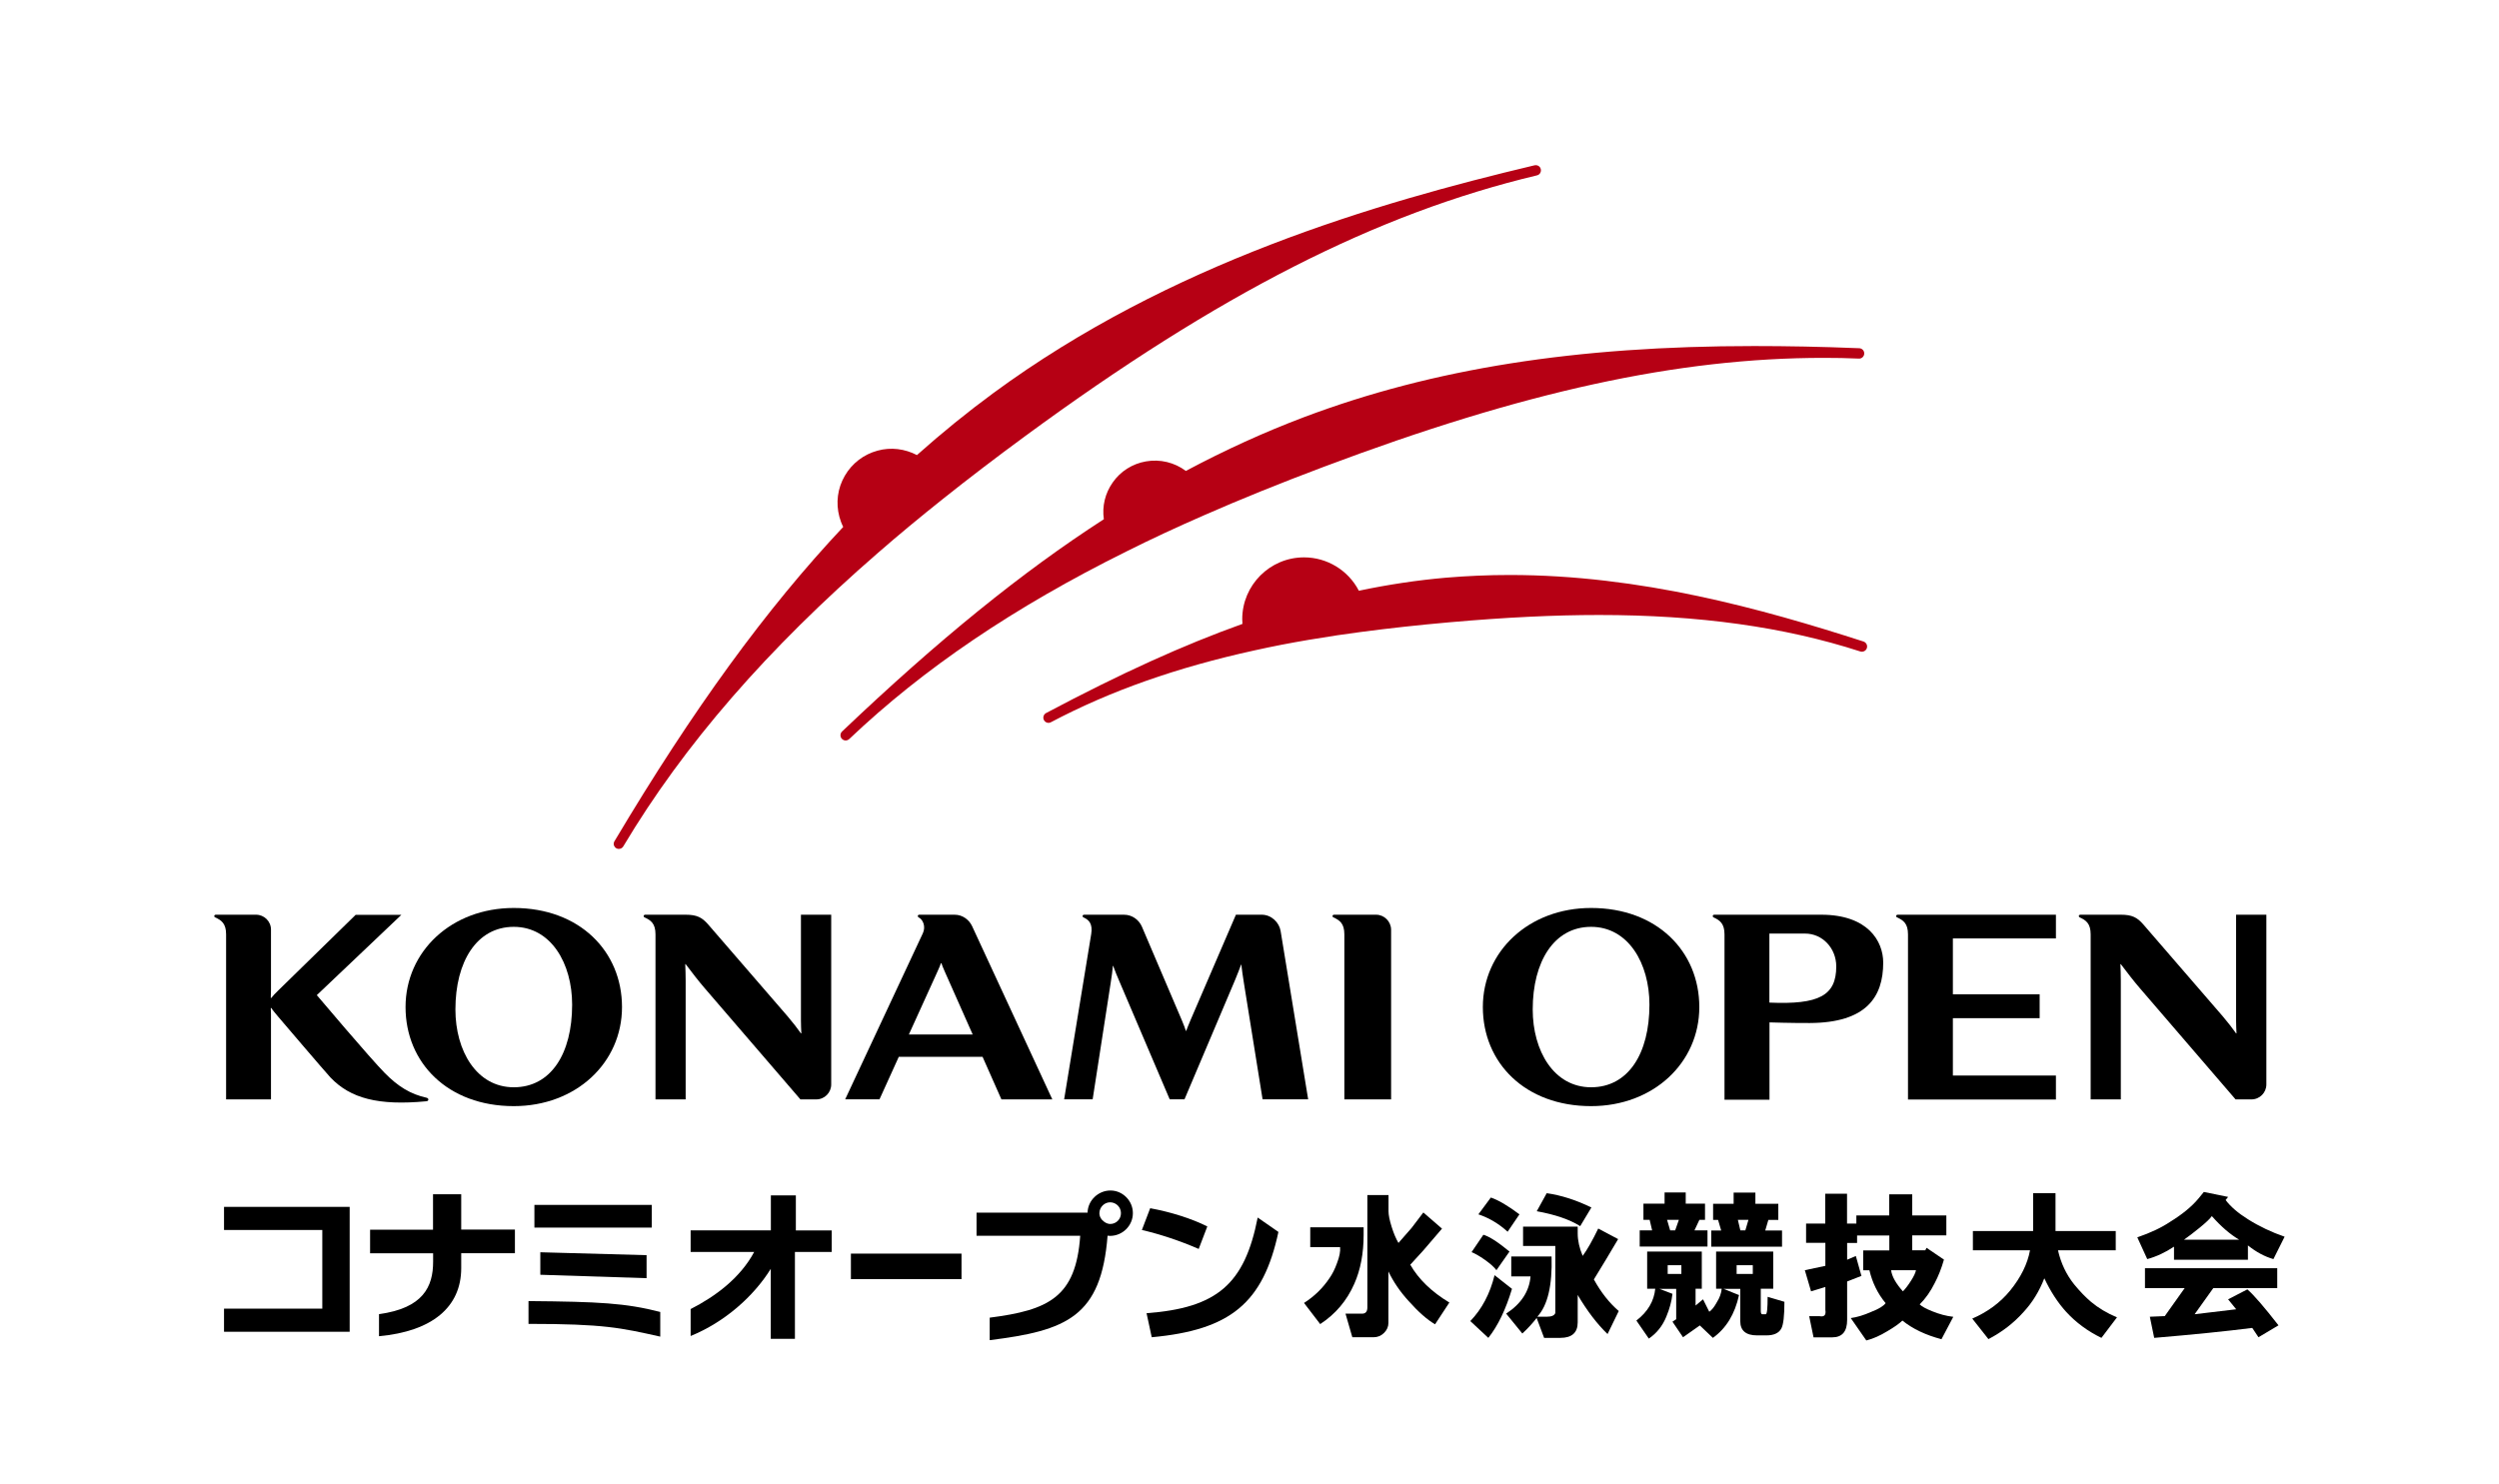 <?xml version="1.0" encoding="utf-8"?>
<!-- Generator: Adobe Illustrator 27.2.0, SVG Export Plug-In . SVG Version: 6.00 Build 0)  -->
<svg version="1.1" id="レイヤー_1" xmlns="http://www.w3.org/2000/svg" xmlns:xlink="http://www.w3.org/1999/xlink" x="0px"
	 y="0px" viewBox="0 0 241.06 143.22" style="enable-background:new 0 0 241.06 143.22;" xml:space="preserve">
<style type="text/css">
	.st0{fill:#B60014;}
</style>
<g>
	<g>
		<path class="st0" d="M90.97,48.13c2.47-1.97,5.13-4,7.92-6.05c18.66-13.71,33.89-21.47,49.37-25.16c0.27-0.06,0.43-0.33,0.37-0.6
			c-0.06-0.27-0.33-0.43-0.6-0.37c-0.01,0-0.01,0-0.01,0c-15.35,3.65-35.16,9.45-52.19,21.97c-2.49,1.83-4.98,3.85-7.38,5.99
			c-1.16-0.61-2.52-0.78-3.79-0.43c-1.34,0.36-2.47,1.22-3.17,2.43c-0.7,1.21-0.88,2.61-0.52,3.96c0.09,0.33,0.21,0.66,0.37,0.97
			c-7.46,7.94-14.48,17.59-22.05,30.3c0,0.01-0.01,0.01-0.01,0.02c0,0,0,0,0,0l-0.01,0.01c-0.02,0.04-0.04,0.07-0.05,0.11l0,0v0
			c-0.03,0.1-0.03,0.21,0.01,0.31c0,0,0,0,0,0l0,0v0c0,0,0,0,0,0c0.04,0.1,0.11,0.19,0.21,0.25c0.02,0.01,0.04,0.02,0.06,0.03
			c0.06,0.03,0.13,0.04,0.19,0.04c0.18,0,0.35-0.09,0.44-0.25c0-0.01,0.01-0.02,0.01-0.02C65.96,71.89,74,62.62,84.72,53.32
			C86.69,51.6,88.8,49.86,90.97,48.13z"/>
		<path class="st0" d="M116.07,49.75c3.6-1.58,7.38-3.11,11.58-4.69c19.33-7.28,34.22-10.53,48.29-10.53c1.13,0,2.26,0.02,3.37,0.07
			c0.27,0.02,0.51-0.2,0.52-0.48c0.01-0.28-0.21-0.51-0.48-0.52c0,0,0,0-0.01,0c-3.65-0.15-6.96-0.21-10.14-0.21
			c-17.19,0-30.97,2.18-43.38,6.85c-3.82,1.44-7.66,3.19-11.43,5.2c-1.09-0.82-2.49-1.16-3.85-0.92c-1.31,0.23-2.45,0.95-3.21,2.04
			c-0.73,1.04-1.03,2.29-0.85,3.54c-7.91,5.11-15.95,11.63-25.25,20.48c-0.2,0.19-0.21,0.51-0.02,0.71c0.1,0.1,0.23,0.16,0.36,0.16
			c0.12,0,0.25-0.05,0.35-0.14c0.01-0.01,0.02-0.02,0.02-0.02c7.15-6.79,15.89-12.71,26.72-18.08
			C111.03,52.02,113.51,50.87,116.07,49.75z"/>
		<path class="st0" d="M179.76,61.9c-9.82-3.17-21.55-6.42-34.12-6.42c-2.07,0-4.13,0.09-6.15,0.26c-2.75,0.24-5.57,0.66-8.41,1.26
			c-1.02-1.97-3.06-3.22-5.29-3.22c-3.29,0-5.96,2.68-5.96,5.96c0,0.15,0.01,0.3,0.02,0.46c-5.7,2.04-11.72,4.77-18.92,8.59
			c-0.01,0-0.01,0.01-0.02,0.01c-0.24,0.13-0.34,0.43-0.21,0.68c0.09,0.17,0.26,0.27,0.44,0.27c0.08,0,0.16-0.02,0.23-0.06
			c5.71-3.02,12.14-5.29,19.67-6.94c0.84-0.19,1.69-0.36,2.54-0.53c1.71-0.33,3.53-0.64,5.4-0.92c0.76-0.11,1.53-0.22,2.29-0.32
			c2.72-0.36,5.54-0.67,8.6-0.94c5.36-0.47,10.06-0.7,14.37-0.7c9.64,0,17.88,1.15,25.18,3.51c0.01,0,0.02,0.01,0.03,0.01
			c0.26,0.08,0.55-0.06,0.63-0.32C180.17,62.27,180.02,61.99,179.76,61.9z"/>
	</g>
</g>
<g>
	<g>
		<path d="M153.48,87.61c-6.01,0-10.44,4.19-10.44,9.56c0,5.38,4.08,9.56,10.44,9.56c6.01,0,10.44-4.18,10.44-9.56
			C163.92,91.8,159.84,87.61,153.48,87.61z M153.48,104.91c-3.59,0-5.63-3.51-5.63-7.51c0-4.61,2.05-7.97,5.63-7.97
			c3.58,0,5.63,3.51,5.63,7.51C159.11,101.67,157.06,104.91,153.48,104.91z"/>
		<path d="M175.68,88.26h-10.31c-0.18,0-0.2,0.2-0.07,0.26c0.59,0.27,1.05,0.59,1.05,1.63v15.96h4.34v-7.46c0,0,2.18,0.07,3.88,0.06
			c5.47-0.02,7.09-2.52,7.09-5.83C181.66,90.81,180.18,88.26,175.68,88.26z M170.68,96.74v-6.66h3.45c1.68,0,3,1.42,3,3.17
			C177.13,96.06,175.47,96.95,170.68,96.74z"/>
		<path d="M198.32,90.56v-2.3h-15.25c-0.19,0-0.21,0.2-0.07,0.26c0.59,0.27,1.05,0.58,1.05,1.63v15.94h14.27v-2.31h-9.94v-5.54h8.37
			v-2.3h-8.37v-5.39H198.32z"/>
		<path d="M215.7,88.26v10.19c0,0.5,0.02,0.81,0.04,1.26h-0.04c-0.34-0.48-0.72-0.98-1.28-1.64l-7.66-8.86
			c-0.59-0.68-1.08-0.95-2.18-0.95l0,0h-3.89c-0.19,0-0.21,0.2-0.07,0.26c0.59,0.27,1.05,0.58,1.05,1.63v15.93h2.91V94.63
			c0-0.62-0.02-1.09-0.04-1.6h0.04c0.54,0.72,1.28,1.68,1.88,2.37l9.19,10.68h1.53c0.8,0,1.44-0.65,1.44-1.44V88.26H215.7z"/>
	</g>
	<g>
		<path d="M41.15,105.92c-1.54-0.34-2.74-1.07-4.04-2.39c-1.43-1.45-6.55-7.51-6.55-7.51l8.16-7.75h-4.41l-7.46,7.29
			c-0.33,0.32-0.52,0.52-0.68,0.73h-0.05c0.01-0.25,0.02-0.5,0.02-0.75V89.7c0-0.8-0.65-1.44-1.44-1.44h-2.89h-0.98
			c-0.19,0-0.21,0.2-0.07,0.26c0.59,0.27,1.05,0.58,1.05,1.63v15.93h4.33v-8.21c0-0.21-0.01-0.37-0.02-0.61h0.05
			c0.15,0.24,0.4,0.52,0.68,0.86c0,0,4.56,5.35,5.03,5.85c1.93,2.02,4.63,2.73,9.25,2.29C41.38,106.24,41.38,105.97,41.15,105.92z"
			/>
		<path d="M49.56,87.61c-6.01,0-10.44,4.19-10.44,9.56c0,5.38,4.08,9.56,10.44,9.56c6.01,0,10.44-4.18,10.44-9.56
			C60,91.8,55.92,87.61,49.56,87.61z M49.56,104.91c-3.59,0-5.63-3.51-5.63-7.51c0-4.61,2.05-7.97,5.63-7.97
			c3.58,0,5.63,3.51,5.63,7.51C55.19,101.67,53.14,104.91,49.56,104.91z"/>
		<path d="M77.26,88.26v10.19c0,0.5,0.02,0.81,0.04,1.26h-0.04c-0.34-0.48-0.72-0.98-1.28-1.64l-7.66-8.86
			c-0.59-0.68-1.08-0.95-2.18-0.95l0,0h-3.89c-0.19,0-0.21,0.2-0.07,0.26c0.59,0.27,1.05,0.58,1.05,1.63v15.93h2.91V94.63
			c0-0.62-0.02-1.09-0.04-1.6h0.04c0.54,0.72,1.28,1.68,1.88,2.37l9.19,10.68h1.53c0.8,0,1.44-0.65,1.44-1.44V88.26H77.26z"/>
		<path d="M96.6,106.08h4.91l-7.74-16.72c-0.28-0.6-0.9-1.1-1.69-1.1h-3.39c-0.19,0-0.2,0.19-0.07,0.26c0.42,0.21,0.7,0.89,0.4,1.53
			l-7.49,16.02h3.31l1.86-4.1h8.08L96.6,106.08z M87.67,99.82l2.79-6.14c0.14-0.31,0.26-0.59,0.3-0.74h0.05
			c0.06,0.18,0.17,0.45,0.3,0.75l2.72,6.13H87.67z"/>
		<path d="M126.19,106.08l-2.66-16.26c-0.14-0.82-0.89-1.56-1.82-1.56h-2.49l-4.37,10.15c-0.2,0.46-0.33,0.81-0.43,1.07h-0.02
			c-0.09-0.28-0.22-0.61-0.39-1.02l-3.86-9.05l0,0c-0.28-0.65-0.93-1.15-1.73-1.15h-3.83c-0.19,0-0.21,0.2-0.07,0.26
			c0.53,0.24,0.9,0.62,0.74,1.61l-2.61,15.94h2.75l1.74-11.24c0.09-0.57,0.19-1.28,0.21-1.63h0.03c0.17,0.47,0.39,1.02,0.64,1.59
			l4.81,11.28h1.43l4.86-11.47c0.28-0.68,0.47-1.17,0.6-1.53h0.02c0.05,0.44,0.14,1.11,0.25,1.78l1.8,11.22H126.19z"/>
		<path d="M132.74,88.26h-4.04c-0.19,0-0.21,0.2-0.07,0.26c0.59,0.27,1.05,0.58,1.05,1.63v15.93h4.51V89.7
			C134.18,88.91,133.53,88.26,132.74,88.26z"/>
	</g>
</g>
<g>
	<g>
		<path d="M129.27,120.34h-2.88v-1.92h5.15v0.72c0,1.8-0.3,3.38-0.9,4.73c-0.72,1.64-1.82,2.93-3.29,3.89l-1.56-2.04
			c1-0.64,1.82-1.44,2.46-2.4c0.28-0.4,0.52-0.88,0.72-1.44C129.21,121.26,129.31,120.74,129.27,120.34z M131.9,126.15v-10.84h2.04
			v1.56c0,0.36,0.1,0.86,0.3,1.5c0.2,0.64,0.42,1.16,0.66,1.56l1.26-1.44l1.14-1.5l1.8,1.56l-1.8,2.1l-1.26,1.38
			c0.8,1.4,2.06,2.62,3.77,3.65l-1.38,2.1c-0.76-0.44-1.62-1.2-2.58-2.28c-0.8-0.88-1.44-1.82-1.92-2.82v4.97
			c0,0.36-0.14,0.68-0.42,0.96c-0.28,0.28-0.62,0.42-1.02,0.42h-2.04l-0.66-2.28h1.5C131.7,126.79,131.9,126.59,131.9,126.15z"/>
		<path d="M141.83,127.47c1.12-1.16,1.9-2.64,2.34-4.43l1.68,1.32c-0.6,2-1.36,3.57-2.28,4.73L141.83,127.47z M141.95,120.82
			l1.14-1.68c0.56,0.16,1.4,0.7,2.52,1.62l-1.26,1.8c-0.2-0.28-0.58-0.62-1.14-1.02C142.69,121.18,142.27,120.94,141.95,120.82z
			 M142.61,117.17l1.2-1.62c0.72,0.24,1.64,0.78,2.76,1.62l-1.14,1.68C144.59,118.08,143.65,117.52,142.61,117.17z M147.64,123.16
			h-1.86v-1.92h3.89c0.08,2.8-0.38,4.73-1.38,5.81h0.9c0.48,0,0.76-0.12,0.84-0.36c0-0.12,0-0.46,0-1.02v-5.45h-3.11v-1.86h5.27
			v0.66c0,0.68,0.16,1.4,0.48,2.16c0.44-0.6,0.94-1.48,1.5-2.64l1.92,1.02c-0.8,1.36-1.58,2.66-2.34,3.89
			c0.68,1.24,1.48,2.26,2.4,3.05l-1.08,2.22c-1-0.96-1.96-2.22-2.88-3.77v2.64c0,1-0.56,1.5-1.68,1.5h-1.56l-0.72-1.92
			c-0.4,0.52-0.86,1.02-1.38,1.5l-1.56-1.92C146.75,125.79,147.52,124.59,147.64,123.16z M148.24,116.87l0.96-1.74
			c1.4,0.2,2.84,0.66,4.31,1.38l-1.08,1.8C151.4,117.66,150,117.19,148.24,116.87z"/>
		<path d="M159.67,124.35h-0.78v-3.59h5.27v3.59h-0.6v1.62l0.72-0.6l0.6,1.2c0.24-0.16,0.48-0.46,0.72-0.9
			c0.28-0.44,0.44-0.88,0.48-1.32h-0.54v-3.59h5.51v3.59h-1.2v2.16c0,0.24,0.08,0.34,0.24,0.3h0.24c0.12,0,0.18-0.56,0.18-1.68
			l1.62,0.48c0,1.36-0.1,2.22-0.3,2.58c-0.24,0.44-0.72,0.66-1.44,0.66h-0.9c-1.08,0-1.62-0.46-1.62-1.38v-3.11h-1.62l1.5,0.6
			c-0.4,1.84-1.24,3.21-2.52,4.13l-1.26-1.2l-1.62,1.14l-1.02-1.5l0.36-0.24v-2.93h-1.62l1.26,0.48c-0.08,0.72-0.28,1.46-0.6,2.22
			c-0.36,0.88-0.92,1.58-1.68,2.1l-1.2-1.74C158.95,126.57,159.55,125.55,159.67,124.35z M164.7,120.28h-6.53v-1.56h1.2l-0.24-1.02
			h-0.6v-1.56h2.04v-1.08h2.04v1.08h1.86v1.56h-0.54l-0.48,1.02h1.26V120.28z M160.81,117.7l0.3,1.02h0.48l0.36-1.02H160.81z
			 M160.87,122.92h1.32v-0.84h-1.32V122.92z M169.32,116.15h2.22v1.56h-0.96l-0.3,1.02h1.62v1.56h-6.83v-1.56h0.96l-0.3-1.02h-0.48
			v-1.56h1.98v-1.08h2.1V116.15z M169.08,122.92v-0.84h-1.56v0.84H169.08z M167.64,117.7l0.24,1.02h0.48l0.3-1.02H167.64z"/>
		<path d="M174.21,118.06h1.86v-2.88h2.1v2.88h0.9v-0.78h3.17v-2.04h2.22v2.04h3.29v1.92h-3.29v1.44h1.26l0.12-0.24l1.68,1.14
			c-0.24,0.84-0.54,1.6-0.9,2.28c-0.4,0.8-0.88,1.48-1.44,2.04c0.2,0.2,0.6,0.42,1.2,0.66c0.68,0.28,1.36,0.46,2.04,0.54l-1.14,2.16
			c-1.52-0.4-2.78-1-3.77-1.8c-0.28,0.28-0.76,0.62-1.44,1.02c-0.72,0.44-1.4,0.74-2.04,0.9l-1.5-2.16c0.6-0.08,1.26-0.28,1.98-0.6
			c0.72-0.28,1.18-0.56,1.38-0.84c-0.76-0.92-1.28-1.98-1.56-3.17h-0.6v-1.92h2.52v-1.44h-3.11v0.72h-0.96v1.62l0.84-0.36l0.54,1.92
			l-1.38,0.54v3.71c0,1.12-0.48,1.68-1.44,1.68h-1.8l-0.42-2.04h1.02c0.44,0.08,0.62-0.12,0.54-0.6v-2.22l-1.38,0.42l-0.6-2.04
			l1.98-0.42v-2.22h-1.86V118.06z M184.82,122.56h-2.4c0.08,0.6,0.46,1.28,1.14,2.04c0.24-0.24,0.5-0.58,0.78-1.02
			C184.62,123.14,184.78,122.8,184.82,122.56z"/>
		<path d="M204.21,127.11l-1.5,1.98c-1.32-0.64-2.46-1.48-3.41-2.52c-0.8-0.88-1.5-1.96-2.1-3.23c-0.48,1.24-1.14,2.32-1.98,3.23
			c-0.96,1.08-2.1,1.96-3.41,2.64l-1.56-1.98c1.48-0.64,2.7-1.54,3.65-2.7c1.04-1.28,1.68-2.58,1.92-3.89h-5.51v-1.86h5.81v-3.65
			h2.16v3.65h5.81v1.86h-5.57c0.28,1.24,0.8,2.34,1.56,3.29c0.56,0.68,1.1,1.24,1.62,1.68
			C202.42,126.21,203.25,126.71,204.21,127.11z"/>
		<path d="M212.05,115.67l0.54-0.66l2.34,0.48l-0.24,0.3c0.48,0.64,1.2,1.26,2.16,1.86c1.08,0.68,2.26,1.24,3.53,1.68l-1.08,2.16
			c-0.84-0.24-1.66-0.68-2.46-1.32v1.38h-7.13v-1.26c-0.84,0.56-1.7,0.96-2.58,1.2l-0.96-2.1c1.28-0.44,2.34-0.94,3.17-1.5
			C210.51,117.17,211.41,116.43,212.05,115.67z M217.86,129.03l-0.6-0.9c-2.52,0.32-5.67,0.64-9.46,0.96l-0.42-2.04l1.44-0.06
			l1.92-2.7h-3.83v-1.92h12.76v1.92h-6.17l-1.8,2.52l4.01-0.48l-0.78-0.96l1.86-0.96c0.64,0.56,1.64,1.72,3,3.47L217.86,129.03z
			 M210.67,119.62H216c-0.88-0.52-1.76-1.28-2.64-2.28c-0.16,0.24-0.56,0.62-1.2,1.14C211.57,118.96,211.07,119.34,210.67,119.62z"
			/>
	</g>
	<g>
		<rect x="51.55" y="116.26" width="11.32" height="2.19"/>
		<polygon points="62.37,123.33 62.37,121.11 52.12,120.83 52.12,123 		"/>
		<path d="M50.98,127.74c7.29,0,8.9,0.38,12.71,1.23v-2.38c-3.36-0.86-5.88-0.99-12.71-1.05V127.74z"/>
		<polygon points="21.61,118.68 31.09,118.68 31.09,126.27 21.61,126.27 21.61,128.5 33.73,128.5 33.73,116.45 21.61,116.45 		"/>
		<path d="M44.48,115.23h-2.71v3.42H35.7v2.28h6.08v0.81c0,2.4-0.95,4.48-5.22,5.06v2.13c5.13-0.47,7.93-2.81,7.93-6.57v-1.44h5.18
			v-2.28h-5.18V115.23z"/>
		<rect x="82.08" y="120.96" width="10.67" height="2.46"/>
		<path d="M107.12,114.87c-1.19,0-2.19,0.97-2.21,2.14H94.2v2.23h10c-0.41,5.92-3.03,7.17-8.73,7.9v2.17
			c7.43-0.92,10.76-2.26,11.37-10.08c0.08,0.01,0.15,0.02,0.23,0.02c1.22,0,2.21-0.99,2.21-2.19
			C109.29,115.87,108.3,114.87,107.12,114.87z M107.1,118.1c-0.21,0-0.39-0.08-0.56-0.19l-0.24-0.21c-0.15-0.18-0.25-0.39-0.25-0.63
			c0-0.58,0.47-1.06,1.04-1.06c0.56,0,1.04,0.46,1.04,1.04C108.14,117.63,107.67,118.1,107.1,118.1z"/>
		<path d="M121.32,117.48c-1.26,6.43-3.92,8.72-10.72,9.23l0.5,2.32c7.61-0.7,10.75-3.32,12.22-10.16L121.32,117.48z"/>
		<path d="M116.46,118.34c-1.46-0.74-3.49-1.39-5.51-1.76l-0.8,2.1c1.73,0.4,3.67,1.04,5.48,1.83L116.46,118.34z"/>
		<path d="M76.78,115.34h-2.42v3.38h-7.74v2.08h6.13c-1.35,2.52-3.74,4.29-6.13,5.51v2.6c3.28-1.34,6.07-3.81,7.73-6.48v6.75h2.33
			v-8.38c0.05,0,0.09,0,0.09,0h3.46v-2.08h-3.46V115.34z"/>
	</g>
</g>
</svg>
